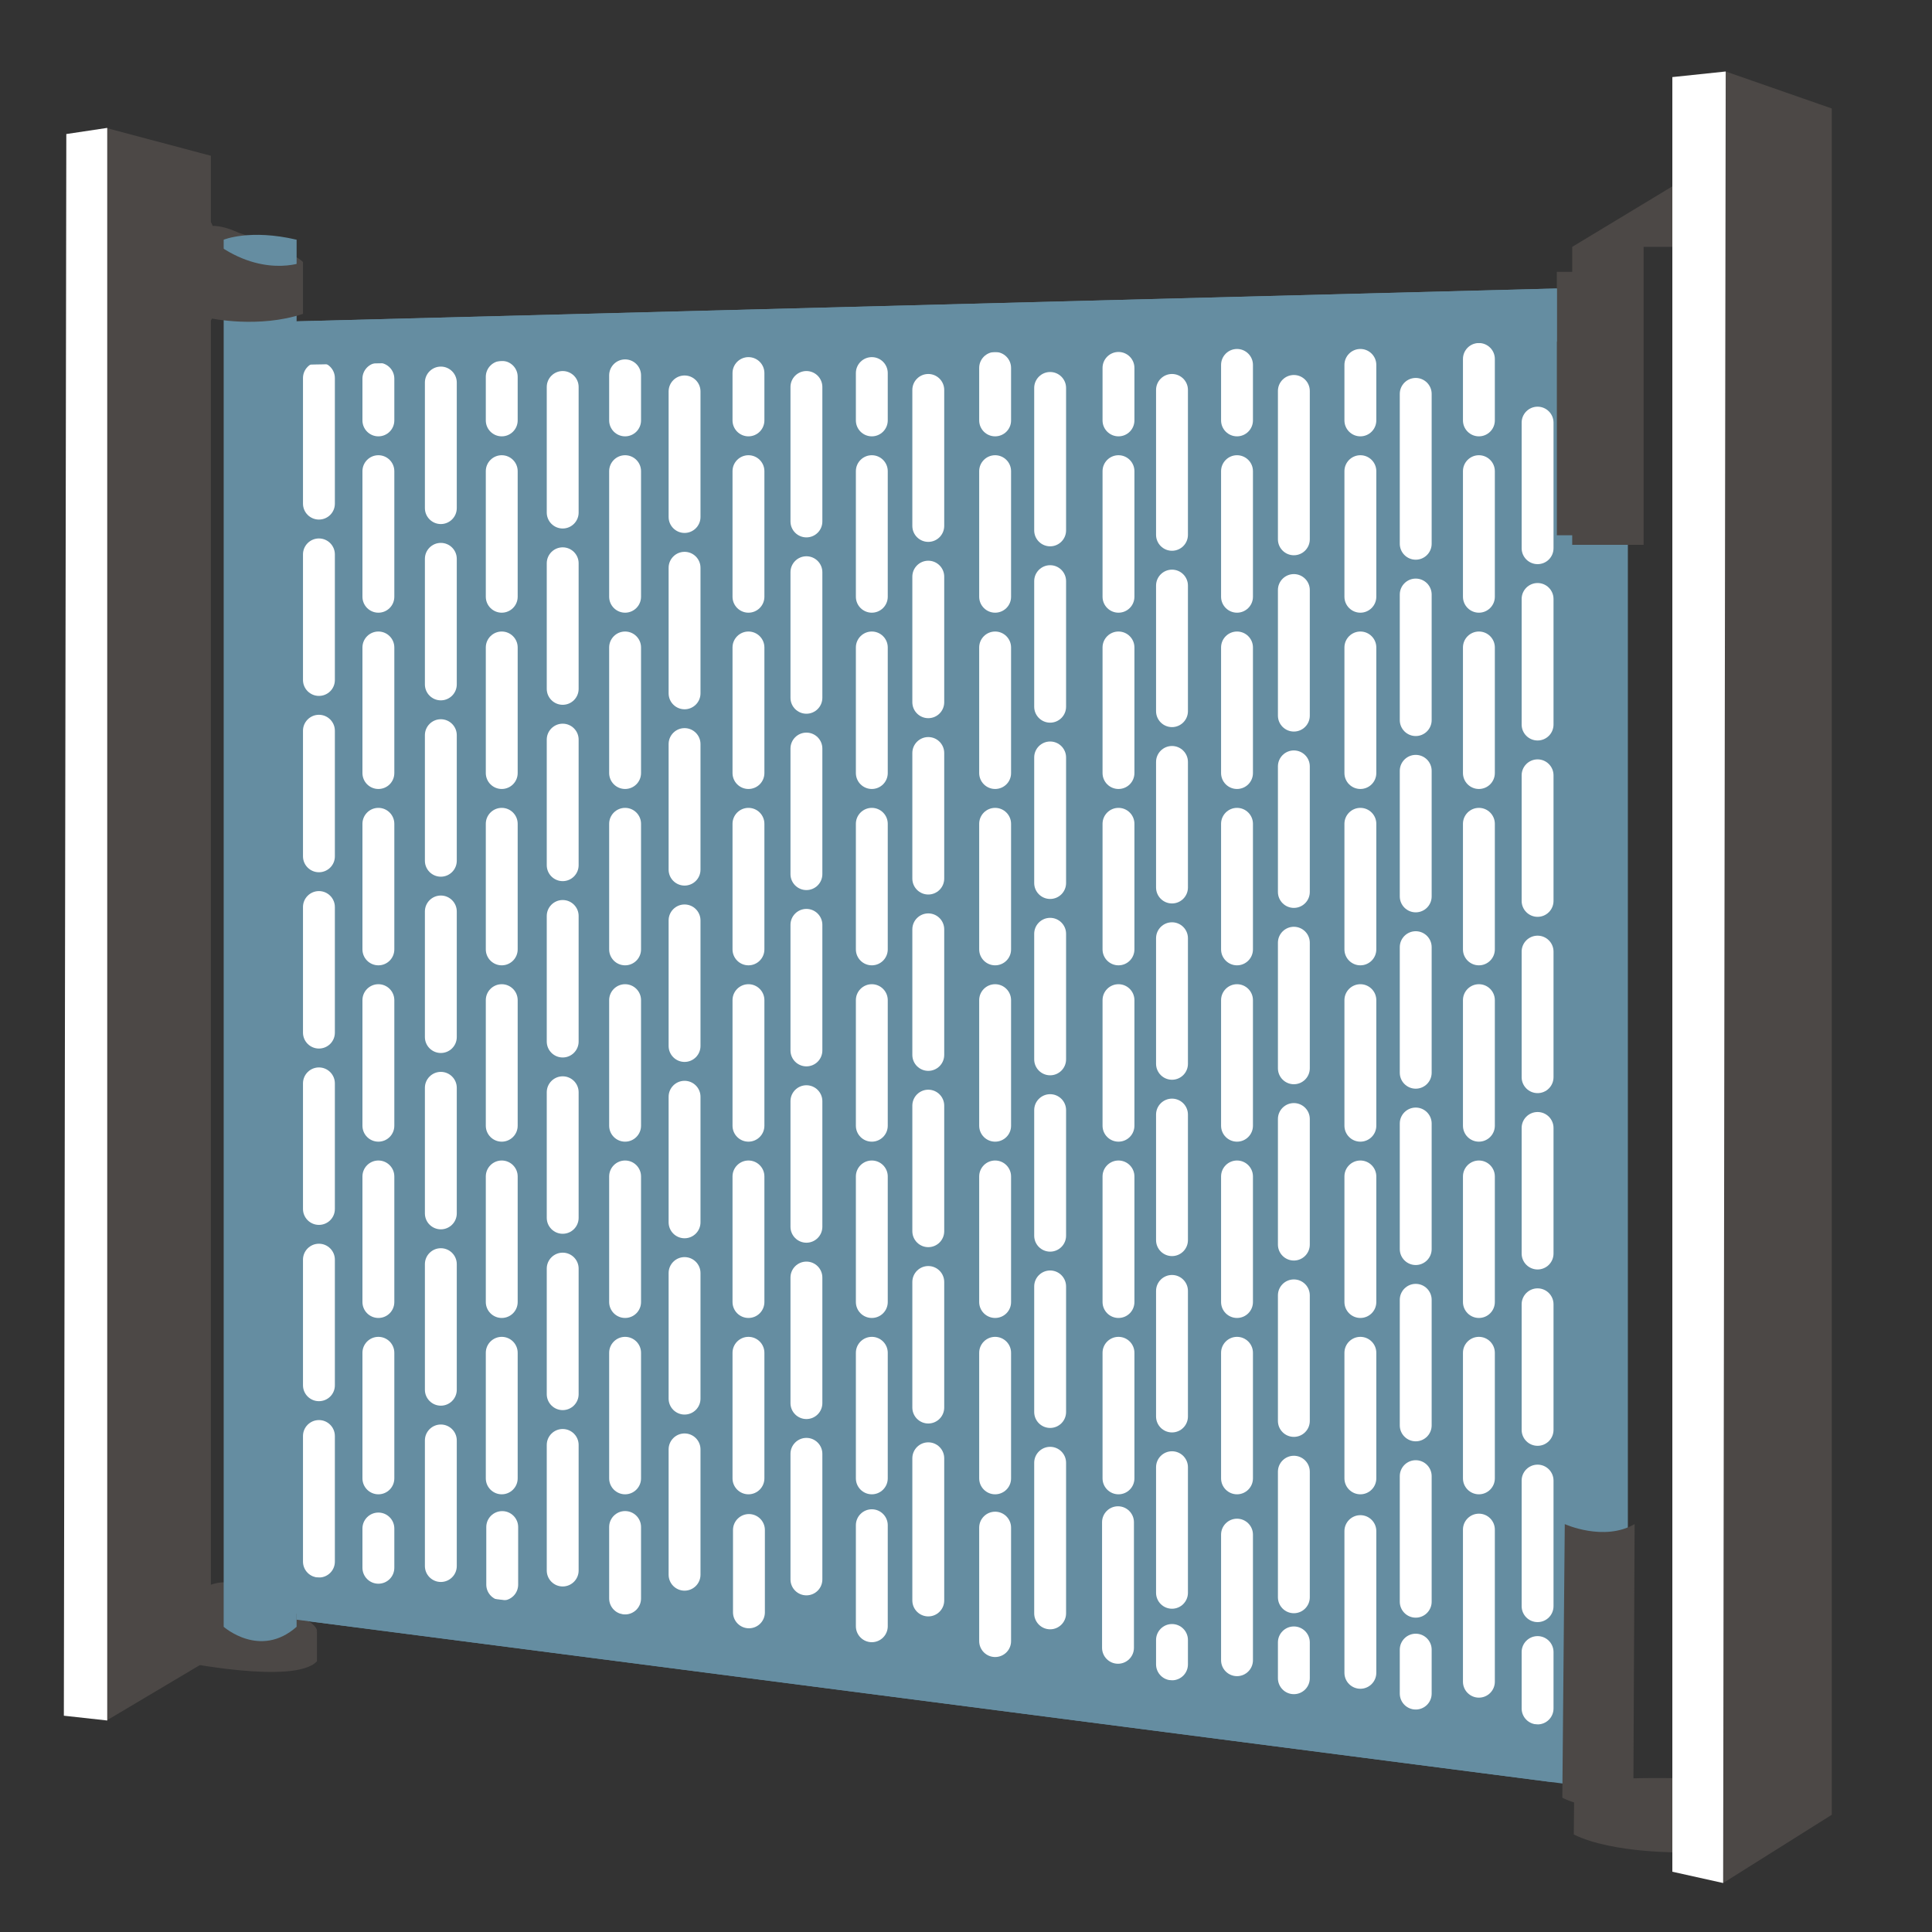 <?xml version="1.0" encoding="utf-8"?>
<!-- Generator: Adobe Illustrator 25.3.1, SVG Export Plug-In . SVG Version: 6.00 Build 0)  -->
<svg version="1.1" xmlns="http://www.w3.org/2000/svg" xmlns:xlink="http://www.w3.org/1999/xlink" x="0px" y="0px"
	 viewBox="0 0 400 400" style="enable-background:new 0 0 400 400;" xml:space="preserve">
<rect x="0" y="0" width="400" height="400" fill="#333333" stroke="none"/>
<style type="text/css">
	.st0{display:none;}
	.st1{display:inline;fill:#F4F4F4;}
	.st2{fill:#444444;}
	.st3{fill:#618B9E;}
	.st4{fill:#FFFFFF;}
	.st5{fill:none;stroke:#444444;stroke-miterlimit:10;}
	.st6{opacity:0.3;fill:#FFFFFF;}
	.st7{fill:none;stroke:#618B9E;stroke-width:2;stroke-linecap:round;stroke-miterlimit:10;}
	.st8{fill:none;stroke:#B0C5CF;stroke-miterlimit:10;}
	.st9{fill:#618B9E;stroke:#FFFFFF;stroke-miterlimit:10;}
	.st10{fill:none;stroke:#618B9E;stroke-linecap:round;stroke-miterlimit:10;}
	.st11{fill:#ACACAC;stroke:#FFFFFF;stroke-width:1.5;stroke-linecap:round;stroke-miterlimit:10;}
	.st12{fill:none;stroke:#FFFFFF;stroke-width:1.5;stroke-linecap:round;stroke-miterlimit:10;}
	.st13{fill:#ACACAC;stroke:#575756;stroke-width:1.5;stroke-miterlimit:10;}
	.st14{fill:#1D1D1B;}
	.st15{fill:none;stroke:#ACACAC;stroke-width:1.5;stroke-miterlimit:10;}
	.st16{fill:none;stroke:#1D1D1B;stroke-width:1.5;stroke-miterlimit:10;}
	.st17{fill:none;stroke:#FFFFFF;stroke-width:1.5;stroke-miterlimit:10;}
	.st18{fill:#575756;stroke:#FFFFFF;stroke-width:1.5;stroke-linecap:round;stroke-miterlimit:10;}
	.st19{fill:none;stroke:#B1C5CF;stroke-miterlimit:10;}
	.st20{fill:none;stroke:#444444;stroke-linecap:round;stroke-miterlimit:10;}
	.st21{fill:none;stroke:#444444;stroke-width:6;stroke-linecap:round;stroke-miterlimit:10;}
	.st22{fill:none;stroke:#444444;stroke-width:3;stroke-linecap:round;stroke-miterlimit:10;}
	.st23{fill:#444444;stroke:#444444;stroke-miterlimit:10;}
	.st24{fill:#4C4846;}
	.st25{fill:#658DA1;}
	.st26{display:inline;fill:#618B9E;stroke:#FFFFFF;stroke-miterlimit:10;}
	.st27{clip-path:url(#SVGID_2_);}
	.st28{fill:none;stroke:#444444;stroke-width:2;stroke-miterlimit:10;}
	.st29{fill:none;stroke:#FFFFFF;stroke-width:3;stroke-miterlimit:10;}
	.st30{fill:none;stroke:#1D1D1B;stroke-miterlimit:10;}
	.st31{opacity:0.7;}
	.st32{fill:#595959;}
	.st33{fill:url(#SVGID_3_);}
	.st34{fill:#3B3B3B;}
	.st35{fill:url(#SVGID_4_);}
	.st36{clip-path:url(#SVGID_6_);fill:#444444;}
	.st37{clip-path:url(#SVGID_6_);fill:#618B9E;}
	.st38{clip-path:url(#SVGID_8_);fill:#444444;}
	.st39{clip-path:url(#SVGID_10_);fill:#FFFFFF;}
	.st40{clip-path:url(#SVGID_12_);fill:#618B9E;}
	.st41{opacity:0.5;clip-path:url(#SVGID_12_);}
	.st42{opacity:0.5;fill:#FFFFFF;}
	.st43{display:inline;fill:#618B9E;}
</style>
<g id="Ebene_13" class="st0">
	<rect x="3.75" class="st1" width="400" height="400"/>
</g>
<g id="REST">
</g>
<g id="Shampoo">
</g>
<g id="Box">
</g>
<g id="decke">
</g>
<g id="TwinTreat">
</g>
<g id="TwinTreat2">
</g>
<g id="Anhänger">
</g>
<g id="PawPLunger">
</g>
<g id="Napf">
</g>
<g id="Viscado">
</g>
<g id="Viscado2">
</g>
<g id="Cascado_Leine">
</g>
<g id="Hundeklappe">
</g>
<g id="Fragen">
</g>
<g id="Über_uns">
</g>
<g id="Versand">
</g>
<g id="Intelli">
</g>
<g id="Seatcover">
</g>
<g id="Gitter_x5F_Löcher">
	<g>
		<g>
			<g>
				<polygon class="st24" points="43.66,343.38 21.94,356.29 21.94,26.48 43.66,32.25 				"/>
				<polygon class="st24" points="379.25,375.73 356.76,389.86 357.29,14.8 379.25,22.46 				"/>
				<polygon class="st25" points="51.31,66.79 331.47,59.49 331.41,370.28 50.42,333.92 				"/>
				<rect x="325.51" y="111.61" class="st25" width="11.52" height="207.81"/>
				<path class="st24" d="M47.45,328.26c0,0,17.93,6.33,18.16,9.3l-0.98,3.81l-16.04,1.94l-6.9-3.28l-1.49-4.42l0.4-2.78l1.34-1.69
					l2.09-1.59L47.45,328.26z"/>
				<path class="st24" d="M42.67,46.91c0,0,2.32-0.79,6.69,1.26c0,0,10.93,3.64,13.38,6.09l-0.93,3.87l-14.64-0.49l-7.02-7.42
					L42.67,46.91z"/>
				<path class="st24" d="M34.1,65.52V47.93c0-0.88,0.47-1.69,1.23-2.13l3.22-1.85c0.82-0.47,1.84-0.43,2.61,0.11l1.86,1.29
					c0.66,0.46,1.06,1.21,1.06,2.02v0.59V65c0,1.26-0.95,2.31-2.2,2.44l-5.08,0.52C35.35,68.1,34.1,66.97,34.1,65.52z"/>
				<path class="st24" d="M44.08,338.14c20.31,4.77,21.54-0.58,21.54-0.58v6.39c-4.57,4.97-28.61,0-28.61,0V332.5
					c6.75-6.56,11.13-4.64,11.13-4.64l2.5,0.5c0,0-6.75-0.5-9.04,4.41C41.59,332.77,41.02,337.43,44.08,338.14z"/>
				<path class="st25" d="M61.41,336.81c-7.55,6.68-15.1,0-15.1,0V49.63c0,0,5.46-2.27,15.1,0V336.81z"/>
				<path class="st24" d="M43.66,65.91c0,0,9.93,2.12,19.07-0.93V54.26c0,0-8.74,3.58-19.07-4.64V65.91z"/>
				<polygon class="st24" points="325.51,51.11 325.51,112.8 340.29,112.8 340.29,51.11 350.26,51.11 351.08,35.66 				"/>
				<rect x="322.33" y="56.28" class="st24" width="4.07" height="54.54"/>
				<path class="st24" d="M338.17,371.21c-6.37,5.5-14.71,0.99-14.71,0.99l0.51-56.65c0,0,8.1,3.68,14.46,0L338.17,371.21z"/>
				<path class="st24" d="M325.84,379.81l0.07-7.88c0,0,5.17-2.91,7.68-3.44c2.52-0.53,14.83-0.33,14.83-0.33l0.53,15.36
					C348.95,383.52,333.99,383.85,325.84,379.81z"/>
				<polygon class="st4" points="22.2,356.21 13.22,355.22 13.73,27.75 22.2,26.48 				"/>
				<polygon class="st4" points="356.76,389.86 346.24,387.52 346.24,15.96 357.29,14.8 				"/>
			</g>
		</g>
		<path class="st4" d="M66.03,326.61L66.03,326.61c-1.82,0-3.3-1.48-3.3-3.3v-26c0-1.82,1.48-3.3,3.3-3.3h0c1.82,0,3.3,1.48,3.3,3.3
			v26C69.34,325.13,67.86,326.61,66.03,326.61z"/>
		<path class="st4" d="M66.03,290.1L66.03,290.1c-1.82,0-3.3-1.48-3.3-3.3v-26c0-1.82,1.48-3.3,3.3-3.3h0c1.82,0,3.3,1.48,3.3,3.3
			v26C69.34,288.63,67.86,290.1,66.03,290.1z"/>
		<path class="st4" d="M66.03,253.6L66.03,253.6c-1.82,0-3.3-1.48-3.3-3.3v-26c0-1.82,1.48-3.3,3.3-3.3h0c1.82,0,3.3,1.48,3.3,3.3
			v26C69.34,252.12,67.86,253.6,66.03,253.6z"/>
		<path class="st4" d="M66.03,217.09L66.03,217.09c-1.82,0-3.3-1.48-3.3-3.3v-26c0-1.82,1.48-3.3,3.3-3.3h0c1.82,0,3.3,1.48,3.3,3.3
			v26C69.34,215.61,67.86,217.09,66.03,217.09z"/>
		<path class="st4" d="M66.03,180.59L66.03,180.59c-1.82,0-3.3-1.48-3.3-3.3v-26c0-1.82,1.48-3.3,3.3-3.3h0c1.82,0,3.3,1.48,3.3,3.3
			v26C69.34,179.11,67.86,180.59,66.03,180.59z"/>
		<path class="st4" d="M66.03,144.08L66.03,144.08c-1.82,0-3.3-1.48-3.3-3.3v-26c0-1.82,1.48-3.3,3.3-3.3h0c1.82,0,3.3,1.48,3.3,3.3
			v26C69.34,142.6,67.86,144.08,66.03,144.08z"/>
		<path class="st4" d="M66.03,107.57L66.03,107.57c-1.82,0-3.3-1.48-3.3-3.3v-26c0-1.82,1.48-3.3,3.3-3.3h0c1.82,0,3.3,1.48,3.3,3.3
			v26C69.34,106.09,67.86,107.57,66.03,107.57z"/>
		<path class="st4" d="M91.27,327.53L91.27,327.53c-1.82,0-3.3-1.48-3.3-3.3v-26c0-1.82,1.48-3.3,3.3-3.3h0c1.82,0,3.3,1.48,3.3,3.3
			v26C94.57,326.06,93.09,327.53,91.27,327.53z"/>
		<path class="st4" d="M91.27,291.03L91.27,291.03c-1.82,0-3.3-1.48-3.3-3.3v-26c0-1.82,1.48-3.3,3.3-3.3h0c1.82,0,3.3,1.48,3.3,3.3
			v26C94.57,289.55,93.09,291.03,91.27,291.03z"/>
		<path class="st4" d="M91.27,254.52L91.27,254.52c-1.82,0-3.3-1.48-3.3-3.3v-26c0-1.82,1.48-3.3,3.3-3.3h0c1.82,0,3.3,1.48,3.3,3.3
			v26C94.57,253.04,93.09,254.52,91.27,254.52z"/>
		<path class="st4" d="M91.27,218.01L91.27,218.01c-1.82,0-3.3-1.48-3.3-3.3v-26c0-1.82,1.48-3.3,3.3-3.3h0c1.82,0,3.3,1.48,3.3,3.3
			v26C94.57,216.54,93.09,218.01,91.27,218.01z"/>
		<path class="st4" d="M91.27,181.51L91.27,181.51c-1.82,0-3.3-1.48-3.3-3.3v-26c0-1.82,1.48-3.3,3.3-3.3h0c1.82,0,3.3,1.48,3.3,3.3
			v26C94.57,180.03,93.09,181.51,91.27,181.51z"/>
		<path class="st4" d="M91.27,145L91.27,145c-1.82,0-3.3-1.48-3.3-3.3v-26c0-1.82,1.48-3.3,3.3-3.3h0c1.82,0,3.3,1.48,3.3,3.3v26
			C94.57,143.52,93.09,145,91.27,145z"/>
		<path class="st4" d="M91.27,108.5L91.27,108.5c-1.82,0-3.3-1.48-3.3-3.3v-26c0-1.82,1.48-3.3,3.3-3.3h0c1.82,0,3.3,1.48,3.3,3.3
			v26C94.57,107.02,93.09,108.5,91.27,108.5z"/>
		<path class="st4" d="M116.5,328.46L116.5,328.46c-1.82,0-3.3-1.48-3.3-3.3v-26c0-1.82,1.48-3.3,3.3-3.3h0c1.82,0,3.3,1.48,3.3,3.3
			v26C119.8,326.98,118.32,328.46,116.5,328.46z"/>
		<path class="st4" d="M116.5,291.95L116.5,291.95c-1.82,0-3.3-1.48-3.3-3.3v-26c0-1.82,1.48-3.3,3.3-3.3h0c1.82,0,3.3,1.48,3.3,3.3
			v26C119.8,290.47,118.32,291.95,116.5,291.95z"/>
		<path class="st4" d="M116.5,255.44L116.5,255.44c-1.82,0-3.3-1.48-3.3-3.3v-26c0-1.82,1.48-3.3,3.3-3.3h0c1.82,0,3.3,1.48,3.3,3.3
			v26C119.8,253.97,118.32,255.44,116.5,255.44z"/>
		<path class="st4" d="M116.5,218.94L116.5,218.94c-1.82,0-3.3-1.48-3.3-3.3v-26c0-1.82,1.48-3.3,3.3-3.3h0c1.82,0,3.3,1.48,3.3,3.3
			v26C119.8,217.46,118.32,218.94,116.5,218.94z"/>
		<path class="st4" d="M116.5,182.43L116.5,182.43c-1.82,0-3.3-1.48-3.3-3.3v-26c0-1.82,1.48-3.3,3.3-3.3h0c1.82,0,3.3,1.48,3.3,3.3
			v26C119.8,180.95,118.32,182.43,116.5,182.43z"/>
		<path class="st4" d="M116.5,145.92L116.5,145.92c-1.82,0-3.3-1.48-3.3-3.3v-26c0-1.82,1.48-3.3,3.3-3.3h0c1.82,0,3.3,1.48,3.3,3.3
			v26C119.8,144.45,118.32,145.92,116.5,145.92z"/>
		<path class="st4" d="M116.5,109.42L116.5,109.42c-1.82,0-3.3-1.48-3.3-3.3v-26c0-1.82,1.48-3.3,3.3-3.3h0c1.82,0,3.3,1.48,3.3,3.3
			v26C119.8,107.94,118.32,109.42,116.5,109.42z"/>
		<path class="st4" d="M141.73,329.33L141.73,329.33c-1.82,0-3.3-1.48-3.3-3.3v-25.95c0-1.82,1.48-3.3,3.3-3.3h0
			c1.82,0,3.3,1.48,3.3,3.3v25.95C145.03,327.85,143.55,329.33,141.73,329.33z"/>
		<path class="st4" d="M141.73,292.87L141.73,292.87c-1.82,0-3.3-1.48-3.3-3.3v-26c0-1.82,1.48-3.3,3.3-3.3l0,0
			c1.82,0,3.3,1.48,3.3,3.3v26C145.03,291.4,143.55,292.87,141.73,292.87z"/>
		<path class="st4" d="M141.73,256.37L141.73,256.37c-1.82,0-3.3-1.48-3.3-3.3v-26c0-1.82,1.48-3.3,3.3-3.3l0,0
			c1.82,0,3.3,1.48,3.3,3.3v26C145.03,254.89,143.55,256.37,141.73,256.37z"/>
		<path class="st4" d="M141.73,219.86L141.73,219.86c-1.82,0-3.3-1.48-3.3-3.3v-26c0-1.82,1.48-3.3,3.3-3.3l0,0
			c1.82,0,3.3,1.48,3.3,3.3v26C145.03,218.38,143.55,219.86,141.73,219.86z"/>
		<path class="st4" d="M141.73,183.35L141.73,183.35c-1.82,0-3.3-1.48-3.3-3.3v-26c0-1.82,1.48-3.3,3.3-3.3l0,0
			c1.82,0,3.3,1.48,3.3,3.3v26C145.03,181.88,143.55,183.35,141.73,183.35z"/>
		<path class="st4" d="M141.73,146.85L141.73,146.85c-1.82,0-3.3-1.48-3.3-3.3v-26c0-1.82,1.48-3.3,3.3-3.3l0,0
			c1.82,0,3.3,1.48,3.3,3.3v26C145.03,145.37,143.55,146.85,141.73,146.85z"/>
		<path class="st4" d="M141.73,110.34L141.73,110.34c-1.82,0-3.3-1.48-3.3-3.3v-26c0-1.82,1.48-3.3,3.3-3.3l0,0
			c1.82,0,3.3,1.48,3.3,3.3v26C145.03,108.86,143.55,110.34,141.73,110.34z"/>
		<path class="st4" d="M166.96,330.3L166.96,330.3c-1.82,0-3.3-1.48-3.3-3.3v-26c0-1.82,1.48-3.3,3.3-3.3l0,0
			c1.82,0,3.3,1.48,3.3,3.3v26C170.26,328.83,168.78,330.3,166.96,330.3z"/>
		<path class="st4" d="M166.96,293.8L166.96,293.8c-1.82,0-3.3-1.48-3.3-3.3v-26c0-1.82,1.48-3.3,3.3-3.3l0,0
			c1.82,0,3.3,1.48,3.3,3.3v26C170.26,292.32,168.78,293.8,166.96,293.8z"/>
		<path class="st4" d="M166.96,257.29L166.96,257.29c-1.82,0-3.3-1.48-3.3-3.3v-26c0-1.82,1.48-3.3,3.3-3.3l0,0
			c1.82,0,3.3,1.48,3.3,3.3v26C170.26,255.81,168.78,257.29,166.96,257.29z"/>
		<path class="st4" d="M166.96,220.78L166.96,220.78c-1.82,0-3.3-1.48-3.3-3.3v-26c0-1.82,1.48-3.3,3.3-3.3l0,0
			c1.82,0,3.3,1.48,3.3,3.3v26C170.26,219.31,168.78,220.78,166.96,220.78z"/>
		<path class="st4" d="M166.96,184.28L166.96,184.28c-1.82,0-3.3-1.48-3.3-3.3v-26c0-1.82,1.48-3.3,3.3-3.3l0,0
			c1.82,0,3.3,1.48,3.3,3.3v26C170.26,182.8,168.78,184.28,166.96,184.28z"/>
		<path class="st4" d="M166.96,147.77L166.96,147.77c-1.82,0-3.3-1.48-3.3-3.3v-26c0-1.82,1.48-3.3,3.3-3.3l0,0
			c1.82,0,3.3,1.48,3.3,3.3v26C170.26,146.29,168.78,147.77,166.96,147.77z"/>
		<path class="st4" d="M166.96,111.26L166.96,111.26c-1.82,0-3.3-1.48-3.3-3.3V80.12c0-1.82,1.48-3.3,3.3-3.3l0,0
			c1.82,0,3.3,1.48,3.3,3.3v27.85C170.26,109.79,168.78,111.26,166.96,111.26z"/>
		<path class="st4" d="M192.19,334.66L192.19,334.66c-1.82,0-3.3-1.48-3.3-3.3v-29.44c0-1.82,1.48-3.3,3.3-3.3h0
			c1.82,0,3.3,1.48,3.3,3.3v29.44C195.49,333.18,194.01,334.66,192.19,334.66z"/>
		<path class="st4" d="M192.19,294.72L192.19,294.72c-1.82,0-3.3-1.48-3.3-3.3v-26c0-1.82,1.48-3.3,3.3-3.3h0
			c1.82,0,3.3,1.48,3.3,3.3v26C195.49,293.24,194.01,294.72,192.19,294.72z"/>
		<path class="st4" d="M192.19,258.21L192.19,258.21c-1.82,0-3.3-1.48-3.3-3.3v-26c0-1.82,1.48-3.3,3.3-3.3h0
			c1.82,0,3.3,1.48,3.3,3.3v26C195.49,256.74,194.01,258.21,192.19,258.21z"/>
		<path class="st4" d="M192.19,221.71L192.19,221.71c-1.82,0-3.3-1.48-3.3-3.3v-26c0-1.82,1.48-3.3,3.3-3.3h0
			c1.82,0,3.3,1.48,3.3,3.3v26C195.49,220.23,194.01,221.71,192.19,221.71z"/>
		<path class="st4" d="M192.19,185.2L192.19,185.2c-1.82,0-3.3-1.48-3.3-3.3v-26c0-1.82,1.48-3.3,3.3-3.3h0c1.82,0,3.3,1.48,3.3,3.3
			v26C195.49,183.72,194.01,185.2,192.19,185.2z"/>
		<path class="st4" d="M192.19,148.69L192.19,148.69c-1.82,0-3.3-1.48-3.3-3.3v-26c0-1.82,1.48-3.3,3.3-3.3h0
			c1.82,0,3.3,1.48,3.3,3.3v26C195.49,147.22,194.01,148.69,192.19,148.69z"/>
		<path class="st4" d="M192.19,112.19L192.19,112.19c-1.82,0-3.3-1.48-3.3-3.3V80.73c0-1.82,1.48-3.3,3.3-3.3l0,0
			c1.82,0,3.3,1.48,3.3,3.3v28.15C195.49,110.71,194.01,112.19,192.19,112.19z"/>
		<path class="st4" d="M217.42,337.33L217.42,337.33c-1.82,0-3.3-1.48-3.3-3.3v-31.18c0-1.82,1.48-3.3,3.3-3.3l0,0
			c1.82,0,3.3,1.48,3.3,3.3v31.18C220.72,335.85,219.24,337.33,217.42,337.33z"/>
		<path class="st4" d="M217.42,295.64L217.42,295.64c-1.82,0-3.3-1.48-3.3-3.3v-26c0-1.82,1.48-3.3,3.3-3.3l0,0
			c1.82,0,3.3,1.48,3.3,3.3v26C220.72,294.17,219.24,295.64,217.42,295.64z"/>
		<path class="st4" d="M217.42,259.14L217.42,259.14c-1.82,0-3.3-1.48-3.3-3.3v-26c0-1.82,1.48-3.3,3.3-3.3l0,0
			c1.82,0,3.3,1.48,3.3,3.3v26C220.72,257.66,219.24,259.14,217.42,259.14z"/>
		<path class="st4" d="M217.42,222.63L217.42,222.63c-1.82,0-3.3-1.48-3.3-3.3v-26c0-1.82,1.48-3.3,3.3-3.3l0,0
			c1.82,0,3.3,1.48,3.3,3.3v26C220.72,221.15,219.24,222.63,217.42,222.63z"/>
		<path class="st4" d="M217.42,186.12L217.42,186.12c-1.82,0-3.3-1.48-3.3-3.3v-26c0-1.82,1.48-3.3,3.3-3.3l0,0
			c1.82,0,3.3,1.48,3.3,3.3v26C220.72,184.65,219.24,186.12,217.42,186.12z"/>
		<path class="st4" d="M217.42,149.62L217.42,149.62c-1.82,0-3.3-1.48-3.3-3.3v-26c0-1.82,1.48-3.3,3.3-3.3l0,0
			c1.82,0,3.3,1.48,3.3,3.3v26C220.72,148.14,219.24,149.62,217.42,149.62z"/>
		<path class="st4" d="M217.42,113.11L217.42,113.11c-1.82,0-3.3-1.48-3.3-3.3V80.32c0-1.82,1.48-3.3,3.3-3.3l0,0
			c1.82,0,3.3,1.48,3.3,3.3v29.49C220.72,111.63,219.24,113.11,217.42,113.11z"/>
		<path class="st4" d="M242.65,333.07L242.65,333.07c-1.82,0-3.3-1.48-3.3-3.3v-26c0-1.82,1.48-3.3,3.3-3.3l0,0
			c1.82,0,3.3,1.48,3.3,3.3v26C245.95,331.59,244.47,333.07,242.65,333.07z"/>
		<path class="st4" d="M242.65,296.57L242.65,296.57c-1.82,0-3.3-1.48-3.3-3.3v-26c0-1.82,1.48-3.3,3.3-3.3l0,0
			c1.82,0,3.3,1.48,3.3,3.3v26C245.95,295.09,244.47,296.57,242.65,296.57z"/>
		<path class="st4" d="M242.65,260.06L242.65,260.06c-1.82,0-3.3-1.48-3.3-3.3v-26c0-1.82,1.48-3.3,3.3-3.3l0,0
			c1.82,0,3.3,1.48,3.3,3.3v26C245.95,258.58,244.47,260.06,242.65,260.06z"/>
		<path class="st4" d="M242.65,223.55L242.65,223.55c-1.82,0-3.3-1.48-3.3-3.3v-26c0-1.82,1.48-3.3,3.3-3.3l0,0
			c1.82,0,3.3,1.48,3.3,3.3v26C245.95,222.08,244.47,223.55,242.65,223.55z"/>
		<path class="st4" d="M242.65,187.05L242.65,187.05c-1.82,0-3.3-1.48-3.3-3.3v-26c0-1.82,1.48-3.3,3.3-3.3l0,0
			c1.82,0,3.3,1.48,3.3,3.3v26C245.95,185.57,244.47,187.05,242.65,187.05z"/>
		<path class="st4" d="M242.65,150.54L242.65,150.54c-1.82,0-3.3-1.48-3.3-3.3v-26c0-1.82,1.48-3.3,3.3-3.3l0,0
			c1.82,0,3.3,1.48,3.3,3.3v26C245.95,149.06,244.47,150.54,242.65,150.54z"/>
		<path class="st4" d="M242.65,114.03L242.65,114.03c-1.82,0-3.3-1.48-3.3-3.3v-30c0-1.82,1.48-3.3,3.3-3.3l0,0
			c1.82,0,3.3,1.48,3.3,3.3v30C245.95,112.56,244.47,114.03,242.65,114.03z"/>
		<path class="st4" d="M267.88,334L267.88,334c-1.82,0-3.3-1.48-3.3-3.3v-26c0-1.82,1.48-3.3,3.3-3.3l0,0c1.82,0,3.3,1.48,3.3,3.3
			v26C271.18,332.52,269.7,334,267.88,334z"/>
		<path class="st4" d="M267.88,297.49L267.88,297.49c-1.82,0-3.3-1.48-3.3-3.3v-26c0-1.82,1.48-3.3,3.3-3.3l0,0
			c1.82,0,3.3,1.48,3.3,3.3v26C271.18,296.01,269.7,297.49,267.88,297.49z"/>
		<path class="st4" d="M267.88,260.98L267.88,260.98c-1.82,0-3.3-1.48-3.3-3.3v-26c0-1.82,1.48-3.3,3.3-3.3l0,0
			c1.82,0,3.3,1.48,3.3,3.3v26C271.18,259.5,269.7,260.98,267.88,260.98z"/>
		<path class="st4" d="M267.88,224.48L267.88,224.48c-1.82,0-3.3-1.48-3.3-3.3v-26c0-1.82,1.48-3.3,3.3-3.3l0,0
			c1.82,0,3.3,1.48,3.3,3.3v26C271.18,223,269.7,224.48,267.88,224.48z"/>
		<path class="st4" d="M267.88,187.97L267.88,187.97c-1.82,0-3.3-1.48-3.3-3.3v-26c0-1.82,1.48-3.3,3.3-3.3l0,0
			c1.82,0,3.3,1.48,3.3,3.3v26C271.18,186.49,269.7,187.97,267.88,187.97z"/>
		<path class="st4" d="M267.88,151.46L267.88,151.46c-1.82,0-3.3-1.48-3.3-3.3v-26c0-1.82,1.48-3.3,3.3-3.3l0,0
			c1.82,0,3.3,1.48,3.3,3.3v26C271.18,149.99,269.7,151.46,267.88,151.46z"/>
		<path class="st4" d="M267.88,114.96L267.88,114.96c-1.82,0-3.3-1.48-3.3-3.3V80.94c0-1.82,1.48-3.3,3.3-3.3l0,0
			c1.82,0,3.3,1.48,3.3,3.3v30.72C271.18,113.48,269.7,114.96,267.88,114.96z"/>
		<path class="st4" d="M293.11,334.92L293.11,334.92c-1.82,0-3.3-1.48-3.3-3.3v-26c0-1.82,1.48-3.3,3.3-3.3l0,0
			c1.82,0,3.3,1.48,3.3,3.3v26C296.41,333.44,294.93,334.92,293.11,334.92z"/>
		<path class="st4" d="M293.11,298.41L293.11,298.41c-1.82,0-3.3-1.48-3.3-3.3v-26c0-1.82,1.48-3.3,3.3-3.3l0,0
			c1.82,0,3.3,1.48,3.3,3.3v26C296.41,296.93,294.93,298.41,293.11,298.41z"/>
		<path class="st4" d="M293.11,261.91L293.11,261.91c-1.82,0-3.3-1.48-3.3-3.3v-26c0-1.82,1.48-3.3,3.3-3.3l0,0
			c1.82,0,3.3,1.48,3.3,3.3v26C296.41,260.43,294.93,261.91,293.11,261.91z"/>
		<path class="st4" d="M293.11,225.4L293.11,225.4c-1.82,0-3.3-1.48-3.3-3.3v-26c0-1.82,1.48-3.3,3.3-3.3l0,0
			c1.82,0,3.3,1.48,3.3,3.3v26C296.41,223.92,294.93,225.4,293.11,225.4z"/>
		<path class="st4" d="M293.11,188.89L293.11,188.89c-1.82,0-3.3-1.48-3.3-3.3v-26c0-1.82,1.48-3.3,3.3-3.3l0,0
			c1.82,0,3.3,1.48,3.3,3.3v26C296.41,187.42,294.93,188.89,293.11,188.89z"/>
		<path class="st4" d="M293.11,152.39L293.11,152.39c-1.82,0-3.3-1.48-3.3-3.3v-26c0-1.82,1.48-3.3,3.3-3.3l0,0
			c1.82,0,3.3,1.48,3.3,3.3v26C296.41,150.91,294.93,152.39,293.11,152.39z"/>
		<path class="st4" d="M293.11,115.88L293.11,115.88c-1.82,0-3.3-1.48-3.3-3.3V81.55c0-1.82,1.48-3.3,3.3-3.3l0,0
			c1.82,0,3.3,1.48,3.3,3.3v31.03C296.41,114.4,294.93,115.88,293.11,115.88z"/>
		<path class="st4" d="M318.34,335.84L318.34,335.84c-1.82,0-3.3-1.48-3.3-3.3v-26c0-1.82,1.48-3.3,3.3-3.3l0,0
			c1.82,0,3.3,1.48,3.3,3.3v26C321.64,334.36,320.17,335.84,318.34,335.84z"/>
		<path class="st4" d="M242.65,347.89L242.65,347.89c-1.82,0-3.3-1.48-3.3-3.3v-5.05c0-1.82,1.48-3.3,3.3-3.3l0,0
			c1.82,0,3.3,1.48,3.3,3.3v5.05C245.95,346.42,244.47,347.89,242.65,347.89z"/>
		<path class="st4" d="M267.88,350.76L267.88,350.76c-1.82,0-3.3-1.48-3.3-3.3v-7.42c0-1.82,1.48-3.3,3.3-3.3l0,0
			c1.82,0,3.3,1.48,3.3,3.3v7.42C271.18,349.29,269.7,350.76,267.88,350.76z"/>
		<path class="st4" d="M293.11,353.94L293.11,353.94c-1.82,0-3.3-1.48-3.3-3.3v-9.1c0-1.82,1.48-3.3,3.3-3.3l0,0
			c1.82,0,3.3,1.48,3.3,3.3v9.1C296.41,352.47,294.93,353.94,293.11,353.94z"/>
		<path class="st4" d="M318.34,357.02L318.34,357.02c-1.82,0-3.3-1.48-3.3-3.3v-11.68c0-1.82,1.48-3.3,3.3-3.3l0,0
			c1.82,0,3.3,1.48,3.3,3.3v11.68C321.64,355.54,320.17,357.02,318.34,357.02z"/>
		<path class="st4" d="M318.34,299.34L318.34,299.34c-1.82,0-3.3-1.48-3.3-3.3v-26c0-1.82,1.48-3.3,3.3-3.3l0,0
			c1.82,0,3.3,1.48,3.3,3.3v26C321.64,297.86,320.17,299.34,318.34,299.34z"/>
		<path class="st4" d="M318.34,262.83L318.34,262.83c-1.82,0-3.3-1.48-3.3-3.3v-26c0-1.82,1.48-3.3,3.3-3.3l0,0
			c1.82,0,3.3,1.48,3.3,3.3v26C321.64,261.35,320.17,262.83,318.34,262.83z"/>
		<path class="st4" d="M318.34,226.32L318.34,226.32c-1.82,0-3.3-1.48-3.3-3.3v-26c0-1.82,1.48-3.3,3.3-3.3l0,0
			c1.82,0,3.3,1.48,3.3,3.3v26C321.64,224.84,320.17,226.32,318.34,226.32z"/>
		<path class="st4" d="M318.34,189.82L318.34,189.82c-1.82,0-3.3-1.48-3.3-3.3v-26c0-1.82,1.48-3.3,3.3-3.3l0,0
			c1.82,0,3.3,1.48,3.3,3.3v26C321.64,188.34,320.17,189.82,318.34,189.82z"/>
		<path class="st4" d="M318.34,153.31L318.34,153.31c-1.82,0-3.3-1.48-3.3-3.3v-26c0-1.82,1.48-3.3,3.3-3.3l0,0
			c1.82,0,3.3,1.48,3.3,3.3v26C321.64,151.83,320.17,153.31,318.34,153.31z"/>
		<path class="st4" d="M318.34,116.8L318.34,116.8c-1.82,0-3.3-1.48-3.3-3.3v-26c0-1.82,1.48-3.3,3.3-3.3l0,0
			c1.82,0,3.3,1.48,3.3,3.3v26C321.64,115.33,320.17,116.8,318.34,116.8z"/>
		<path class="st4" d="M78.34,309.38L78.34,309.38c-1.82,0-3.3-1.48-3.3-3.3v-26c0-1.82,1.48-3.3,3.3-3.3h0c1.82,0,3.3,1.48,3.3,3.3
			v26C81.64,307.9,80.17,309.38,78.34,309.38z"/>
		<path class="st4" d="M78.34,272.87L78.34,272.87c-1.82,0-3.3-1.48-3.3-3.3v-26c0-1.82,1.48-3.3,3.3-3.3h0c1.82,0,3.3,1.48,3.3,3.3
			v26C81.64,271.4,80.17,272.87,78.34,272.87z"/>
		<path class="st4" d="M78.34,236.37L78.34,236.37c-1.82,0-3.3-1.48-3.3-3.3v-26c0-1.82,1.48-3.3,3.3-3.3h0c1.82,0,3.3,1.48,3.3,3.3
			v26C81.64,234.89,80.17,236.37,78.34,236.37z"/>
		<path class="st4" d="M78.34,199.86L78.34,199.86c-1.82,0-3.3-1.48-3.3-3.3v-26c0-1.82,1.48-3.3,3.3-3.3h0c1.82,0,3.3,1.48,3.3,3.3
			v26C81.64,198.38,80.17,199.86,78.34,199.86z"/>
		<path class="st4" d="M78.34,163.35L78.34,163.35c-1.82,0-3.3-1.48-3.3-3.3v-26c0-1.82,1.48-3.3,3.3-3.3h0c1.82,0,3.3,1.48,3.3,3.3
			v26C81.64,161.88,80.17,163.35,78.34,163.35z"/>
		<path class="st4" d="M78.34,126.85L78.34,126.85c-1.82,0-3.3-1.48-3.3-3.3v-26c0-1.82,1.48-3.3,3.3-3.3h0c1.82,0,3.3,1.48,3.3,3.3
			v26C81.64,125.37,80.17,126.85,78.34,126.85z"/>
		<path class="st4" d="M78.34,90.34L78.34,90.34c-1.82,0-3.3-1.48-3.3-3.3V78.4c0-1.82,1.48-3.3,3.3-3.3h0c1.82,0,3.3,1.48,3.3,3.3
			v8.64C81.64,88.86,80.17,90.34,78.34,90.34z"/>
		<path class="st4" d="M103.88,309.38L103.88,309.38c-1.82,0-3.3-1.48-3.3-3.3v-26c0-1.82,1.48-3.3,3.3-3.3l0,0
			c1.82,0,3.3,1.48,3.3,3.3v26C107.18,307.9,105.7,309.38,103.88,309.38z"/>
		<path class="st4" d="M103.88,272.87L103.88,272.87c-1.82,0-3.3-1.48-3.3-3.3v-26c0-1.82,1.48-3.3,3.3-3.3l0,0
			c1.82,0,3.3,1.48,3.3,3.3v26C107.18,271.4,105.7,272.87,103.88,272.87z"/>
		<path class="st4" d="M103.88,236.37L103.88,236.37c-1.82,0-3.3-1.48-3.3-3.3v-26c0-1.82,1.48-3.3,3.3-3.3l0,0
			c1.82,0,3.3,1.48,3.3,3.3v26C107.18,234.89,105.7,236.37,103.88,236.37z"/>
		<path class="st4" d="M103.88,199.86L103.88,199.86c-1.82,0-3.3-1.48-3.3-3.3v-26c0-1.82,1.48-3.3,3.3-3.3l0,0
			c1.82,0,3.3,1.48,3.3,3.3v26C107.18,198.38,105.7,199.86,103.88,199.86z"/>
		<path class="st4" d="M103.88,163.35L103.88,163.35c-1.82,0-3.3-1.48-3.3-3.3v-26c0-1.82,1.48-3.3,3.3-3.3l0,0
			c1.82,0,3.3,1.48,3.3,3.3v26C107.18,161.88,105.7,163.35,103.88,163.35z"/>
		<path class="st4" d="M103.88,126.85L103.88,126.85c-1.82,0-3.3-1.48-3.3-3.3v-26c0-1.82,1.48-3.3,3.3-3.3l0,0
			c1.82,0,3.3,1.48,3.3,3.3v26C107.18,125.37,105.7,126.85,103.88,126.85z"/>
		<path class="st4" d="M103.88,90.34L103.88,90.34c-1.82,0-3.3-1.48-3.3-3.3v-9.03c0-1.82,1.48-3.3,3.3-3.3l0,0
			c1.82,0,3.3,1.48,3.3,3.3v9.03C107.18,88.86,105.7,90.34,103.88,90.34z"/>
		<path class="st4" d="M129.42,309.38L129.42,309.38c-1.82,0-3.3-1.48-3.3-3.3v-26c0-1.82,1.48-3.3,3.3-3.3l0,0
			c1.82,0,3.3,1.48,3.3,3.3v26C132.72,307.9,131.24,309.38,129.42,309.38z"/>
		<path class="st4" d="M129.42,272.87L129.42,272.87c-1.82,0-3.3-1.48-3.3-3.3v-26c0-1.82,1.48-3.3,3.3-3.3l0,0
			c1.82,0,3.3,1.48,3.3,3.3v26C132.72,271.4,131.24,272.87,129.42,272.87z"/>
		<path class="st4" d="M129.42,236.37L129.42,236.37c-1.82,0-3.3-1.48-3.3-3.3v-26c0-1.82,1.48-3.3,3.3-3.3l0,0
			c1.82,0,3.3,1.48,3.3,3.3v26C132.72,234.89,131.24,236.37,129.42,236.37z"/>
		<path class="st4" d="M129.42,199.86L129.42,199.86c-1.82,0-3.3-1.48-3.3-3.3v-26c0-1.82,1.48-3.3,3.3-3.3l0,0
			c1.82,0,3.3,1.48,3.3,3.3v26C132.72,198.38,131.24,199.86,129.42,199.86z"/>
		<path class="st4" d="M129.42,163.35L129.42,163.35c-1.82,0-3.3-1.48-3.3-3.3v-26c0-1.82,1.48-3.3,3.3-3.3l0,0
			c1.82,0,3.3,1.48,3.3,3.3v26C132.72,161.88,131.24,163.35,129.42,163.35z"/>
		<path class="st4" d="M129.42,126.85L129.42,126.85c-1.82,0-3.3-1.48-3.3-3.3v-26c0-1.82,1.48-3.3,3.3-3.3l0,0
			c1.82,0,3.3,1.48,3.3,3.3v26C132.72,125.37,131.24,126.85,129.42,126.85z"/>
		<path class="st4" d="M129.42,90.34L129.42,90.34c-1.82,0-3.3-1.48-3.3-3.3v-9.33c0-1.82,1.48-3.3,3.3-3.3l0,0
			c1.82,0,3.3,1.48,3.3,3.3v9.33C132.72,88.86,131.24,90.34,129.42,90.34z"/>
		<path class="st4" d="M154.96,309.38L154.96,309.38c-1.82,0-3.3-1.48-3.3-3.3v-26c0-1.82,1.48-3.3,3.3-3.3l0,0
			c1.82,0,3.3,1.48,3.3,3.3v26C158.26,307.9,156.78,309.38,154.96,309.38z"/>
		<path class="st4" d="M154.96,272.87L154.96,272.87c-1.82,0-3.3-1.48-3.3-3.3v-26c0-1.82,1.48-3.3,3.3-3.3l0,0
			c1.82,0,3.3,1.48,3.3,3.3v26C158.26,271.4,156.78,272.87,154.96,272.87z"/>
		<path class="st4" d="M154.96,236.37L154.96,236.37c-1.82,0-3.3-1.48-3.3-3.3v-26c0-1.82,1.48-3.3,3.3-3.3l0,0
			c1.82,0,3.3,1.48,3.3,3.3v26C158.26,234.89,156.78,236.37,154.96,236.37z"/>
		<path class="st4" d="M154.96,199.86L154.96,199.86c-1.82,0-3.3-1.48-3.3-3.3v-26c0-1.82,1.48-3.3,3.3-3.3l0,0
			c1.82,0,3.3,1.48,3.3,3.3v26C158.26,198.38,156.78,199.86,154.96,199.86z"/>
		<path class="st4" d="M154.96,163.35L154.96,163.35c-1.82,0-3.3-1.48-3.3-3.3v-26c0-1.82,1.48-3.3,3.3-3.3l0,0
			c1.82,0,3.3,1.48,3.3,3.3v26C158.26,161.88,156.78,163.35,154.96,163.35z"/>
		<path class="st4" d="M154.96,126.85L154.96,126.85c-1.82,0-3.3-1.48-3.3-3.3v-26c0-1.82,1.48-3.3,3.3-3.3l0,0
			c1.82,0,3.3,1.48,3.3,3.3v26C158.26,125.37,156.78,126.85,154.96,126.85z"/>
		<path class="st4" d="M154.96,90.34L154.96,90.34c-1.82,0-3.3-1.48-3.3-3.3v-9.8c0-1.82,1.48-3.3,3.3-3.3l0,0
			c1.82,0,3.3,1.48,3.3,3.3v9.8C158.26,88.86,156.78,90.34,154.96,90.34z"/>
		<path class="st4" d="M180.5,309.38L180.5,309.38c-1.82,0-3.3-1.48-3.3-3.3v-26c0-1.82,1.48-3.3,3.3-3.3h0c1.82,0,3.3,1.48,3.3,3.3
			v26C183.8,307.9,182.32,309.38,180.5,309.38z"/>
		<path class="st4" d="M180.5,272.87L180.5,272.87c-1.82,0-3.3-1.48-3.3-3.3v-26c0-1.82,1.48-3.3,3.3-3.3h0c1.82,0,3.3,1.48,3.3,3.3
			v26C183.8,271.4,182.32,272.87,180.5,272.87z"/>
		<path class="st4" d="M180.5,236.37L180.5,236.37c-1.82,0-3.3-1.48-3.3-3.3v-26c0-1.82,1.48-3.3,3.3-3.3h0c1.82,0,3.3,1.48,3.3,3.3
			v26C183.8,234.89,182.32,236.37,180.5,236.37z"/>
		<path class="st4" d="M180.5,199.86L180.5,199.86c-1.82,0-3.3-1.48-3.3-3.3v-26c0-1.82,1.48-3.3,3.3-3.3h0c1.82,0,3.3,1.48,3.3,3.3
			v26C183.8,198.38,182.32,199.86,180.5,199.86z"/>
		<path class="st4" d="M180.5,163.35L180.5,163.35c-1.82,0-3.3-1.48-3.3-3.3v-26c0-1.82,1.48-3.3,3.3-3.3h0c1.82,0,3.3,1.48,3.3,3.3
			v26C183.8,161.88,182.32,163.35,180.5,163.35z"/>
		<path class="st4" d="M180.5,126.85L180.5,126.85c-1.82,0-3.3-1.48-3.3-3.3v-26c0-1.82,1.48-3.3,3.3-3.3h0c1.82,0,3.3,1.48,3.3,3.3
			v26C183.8,125.37,182.32,126.85,180.5,126.85z"/>
		<path class="st4" d="M180.5,90.34L180.5,90.34c-1.82,0-3.3-1.48-3.3-3.3v-9.8c0-1.82,1.48-3.3,3.3-3.3h0c1.82,0,3.3,1.48,3.3,3.3
			v9.8C183.8,88.86,182.32,90.34,180.5,90.34z"/>
		<path class="st4" d="M206.03,309.38L206.03,309.38c-1.82,0-3.3-1.48-3.3-3.3v-26c0-1.82,1.48-3.3,3.3-3.3l0,0
			c1.82,0,3.3,1.48,3.3,3.3v26C209.34,307.9,207.86,309.38,206.03,309.38z"/>
		<path class="st4" d="M206.03,272.87L206.03,272.87c-1.82,0-3.3-1.48-3.3-3.3v-26c0-1.82,1.48-3.3,3.3-3.3l0,0
			c1.82,0,3.3,1.48,3.3,3.3v26C209.34,271.4,207.86,272.87,206.03,272.87z"/>
		<path class="st4" d="M206.03,236.37L206.03,236.37c-1.82,0-3.3-1.48-3.3-3.3v-26c0-1.82,1.48-3.3,3.3-3.3l0,0
			c1.82,0,3.3,1.48,3.3,3.3v26C209.34,234.89,207.86,236.37,206.03,236.37z"/>
		<path class="st4" d="M206.03,199.86L206.03,199.86c-1.82,0-3.3-1.48-3.3-3.3v-26c0-1.82,1.48-3.3,3.3-3.3l0,0
			c1.82,0,3.3,1.48,3.3,3.3v26C209.34,198.38,207.86,199.86,206.03,199.86z"/>
		<path class="st4" d="M206.03,163.35L206.03,163.35c-1.82,0-3.3-1.48-3.3-3.3v-26c0-1.82,1.48-3.3,3.3-3.3l0,0
			c1.82,0,3.3,1.48,3.3,3.3v26C209.34,161.88,207.86,163.35,206.03,163.35z"/>
		<path class="st4" d="M206.03,126.85L206.03,126.85c-1.82,0-3.3-1.48-3.3-3.3v-26c0-1.82,1.48-3.3,3.3-3.3l0,0
			c1.82,0,3.3,1.48,3.3,3.3v26C209.34,125.37,207.86,126.85,206.03,126.85z"/>
		<path class="st4" d="M206.03,90.34L206.03,90.34c-1.82,0-3.3-1.48-3.3-3.3V76.17c0-1.82,1.48-3.3,3.3-3.3l0,0
			c1.82,0,3.3,1.48,3.3,3.3v10.87C209.34,88.86,207.86,90.34,206.03,90.34z"/>
		<path class="st4" d="M231.57,309.38L231.57,309.38c-1.82,0-3.3-1.48-3.3-3.3v-26c0-1.82,1.48-3.3,3.3-3.3h0
			c1.82,0,3.3,1.48,3.3,3.3v26C234.87,307.9,233.4,309.38,231.57,309.38z"/>
		<path class="st4" d="M231.47,344.46L231.47,344.46c-1.82,0-3.3-1.48-3.3-3.3v-26c0-1.82,1.48-3.3,3.3-3.3l0,0
			c1.82,0,3.3,1.48,3.3,3.3v26C234.77,342.98,233.29,344.46,231.47,344.46z"/>
		<path class="st4" d="M206.03,343.07L206.03,343.07c-1.82,0-3.3-1.48-3.3-3.3v-23.49c0-1.82,1.48-3.3,3.3-3.3l0,0
			c1.82,0,3.3,1.48,3.3,3.3v23.49C209.34,341.59,207.86,343.07,206.03,343.07z"/>
		<path class="st4" d="M180.5,340L180.5,340c-1.82,0-3.3-1.48-3.3-3.3v-20.92c0-1.82,1.48-3.3,3.3-3.3h0c1.82,0,3.3,1.48,3.3,3.3
			v20.92C183.8,338.52,182.32,340,180.5,340z"/>
		<path class="st4" d="M155.06,337.12L155.06,337.12c-1.82,0-3.3-1.48-3.3-3.3v-17.05c0-1.82,1.48-3.3,3.3-3.3h0
			c1.82,0,3.3,1.48,3.3,3.3v17.05C158.36,335.65,156.88,337.12,155.06,337.12z"/>
		<path class="st4" d="M129.42,334.25L129.42,334.25c-1.82,0-3.3-1.48-3.3-3.3v-14.8c0-1.82,1.48-3.3,3.3-3.3l0,0
			c1.82,0,3.3,1.48,3.3,3.3v14.8C132.72,332.77,131.24,334.25,129.42,334.25z"/>
		<path class="st4" d="M103.98,331.38L103.98,331.38c-1.82,0-3.3-1.48-3.3-3.3v-11.92c0-1.82,1.48-3.3,3.3-3.3h0
			c1.82,0,3.3,1.48,3.3,3.3v11.92C107.28,329.9,105.81,331.38,103.98,331.38z"/>
		<path class="st4" d="M78.34,327.89L78.34,327.89c-1.82,0-3.3-1.48-3.3-3.3v-8.13c0-1.82,1.48-3.3,3.3-3.3h0
			c1.82,0,3.3,1.48,3.3,3.3v8.13C81.64,326.42,80.17,327.89,78.34,327.89z"/>
		<path class="st4" d="M231.57,272.87L231.57,272.87c-1.82,0-3.3-1.48-3.3-3.3v-26c0-1.82,1.48-3.3,3.3-3.3h0
			c1.82,0,3.3,1.48,3.3,3.3v26C234.87,271.4,233.4,272.87,231.57,272.87z"/>
		<path class="st4" d="M231.57,236.37L231.57,236.37c-1.82,0-3.3-1.48-3.3-3.3v-26c0-1.82,1.48-3.3,3.3-3.3h0
			c1.82,0,3.3,1.48,3.3,3.3v26C234.87,234.89,233.4,236.37,231.57,236.37z"/>
		<path class="st4" d="M231.57,199.86L231.57,199.86c-1.82,0-3.3-1.48-3.3-3.3v-26c0-1.82,1.48-3.3,3.3-3.3h0
			c1.82,0,3.3,1.48,3.3,3.3v26C234.87,198.38,233.4,199.86,231.57,199.86z"/>
		<path class="st4" d="M231.57,163.35L231.57,163.35c-1.82,0-3.3-1.48-3.3-3.3v-26c0-1.82,1.48-3.3,3.3-3.3h0
			c1.82,0,3.3,1.48,3.3,3.3v26C234.87,161.88,233.4,163.35,231.57,163.35z"/>
		<path class="st4" d="M231.57,126.85L231.57,126.85c-1.82,0-3.3-1.48-3.3-3.3v-26c0-1.82,1.48-3.3,3.3-3.3h0
			c1.82,0,3.3,1.48,3.3,3.3v26C234.87,125.37,233.4,126.85,231.57,126.85z"/>
		<path class="st4" d="M231.57,90.34L231.57,90.34c-1.82,0-3.3-1.48-3.3-3.3V76.17c0-1.82,1.48-3.3,3.3-3.3h0
			c1.82,0,3.3,1.48,3.3,3.3v10.87C234.87,88.86,233.4,90.34,231.57,90.34z"/>
		<path class="st4" d="M256.11,309.38L256.11,309.38c-1.82,0-3.3-1.48-3.3-3.3v-26c0-1.82,1.48-3.3,3.3-3.3l0,0
			c1.82,0,3.3,1.48,3.3,3.3v26C259.41,307.9,257.93,309.38,256.11,309.38z"/>
		<path class="st4" d="M256.11,272.87L256.11,272.87c-1.82,0-3.3-1.48-3.3-3.3v-26c0-1.82,1.48-3.3,3.3-3.3l0,0
			c1.82,0,3.3,1.48,3.3,3.3v26C259.41,271.4,257.93,272.87,256.11,272.87z"/>
		<path class="st4" d="M256.11,347.03L256.11,347.03c-1.82,0-3.3-1.48-3.3-3.3v-26c0-1.82,1.48-3.3,3.3-3.3l0,0
			c1.82,0,3.3,1.48,3.3,3.3v26C259.41,345.55,257.93,347.03,256.11,347.03z"/>
		<path class="st4" d="M256.11,236.37L256.11,236.37c-1.82,0-3.3-1.48-3.3-3.3v-26c0-1.82,1.48-3.3,3.3-3.3l0,0
			c1.82,0,3.3,1.48,3.3,3.3v26C259.41,234.89,257.93,236.37,256.11,236.37z"/>
		<path class="st4" d="M256.11,199.86L256.11,199.86c-1.82,0-3.3-1.48-3.3-3.3v-26c0-1.82,1.48-3.3,3.3-3.3l0,0
			c1.82,0,3.3,1.48,3.3,3.3v26C259.41,198.38,257.93,199.86,256.11,199.86z"/>
		<path class="st4" d="M256.11,163.35L256.11,163.35c-1.82,0-3.3-1.48-3.3-3.3v-26c0-1.82,1.48-3.3,3.3-3.3l0,0
			c1.82,0,3.3,1.48,3.3,3.3v26C259.41,161.88,257.93,163.35,256.11,163.35z"/>
		<path class="st4" d="M256.11,126.85L256.11,126.85c-1.82,0-3.3-1.48-3.3-3.3v-26c0-1.82,1.48-3.3,3.3-3.3l0,0
			c1.82,0,3.3,1.48,3.3,3.3v26C259.41,125.37,257.93,126.85,256.11,126.85z"/>
		<path class="st4" d="M256.11,90.34L256.11,90.34c-1.82,0-3.3-1.48-3.3-3.3V75.55c0-1.82,1.48-3.3,3.3-3.3l0,0
			c1.82,0,3.3,1.48,3.3,3.3v11.49C259.41,88.86,257.93,90.34,256.11,90.34z"/>
		<path class="st4" d="M281.65,309.38L281.65,309.38c-1.82,0-3.3-1.48-3.3-3.3v-26c0-1.82,1.48-3.3,3.3-3.3h0
			c1.82,0,3.3,1.48,3.3,3.3v26C284.95,307.9,283.47,309.38,281.65,309.38z"/>
		<path class="st4" d="M281.65,349.64L281.65,349.64c-1.82,0-3.3-1.48-3.3-3.3V317c0-1.82,1.48-3.3,3.3-3.3h0
			c1.82,0,3.3,1.48,3.3,3.3v29.33C284.95,348.16,283.47,349.64,281.65,349.64z"/>
		<path class="st4" d="M281.65,272.87L281.65,272.87c-1.82,0-3.3-1.48-3.3-3.3v-26c0-1.82,1.48-3.3,3.3-3.3h0
			c1.82,0,3.3,1.48,3.3,3.3v26C284.95,271.4,283.47,272.87,281.65,272.87z"/>
		<path class="st4" d="M281.65,236.37L281.65,236.37c-1.82,0-3.3-1.48-3.3-3.3v-26c0-1.82,1.48-3.3,3.3-3.3h0
			c1.82,0,3.3,1.48,3.3,3.3v26C284.95,234.89,283.47,236.37,281.65,236.37z"/>
		<path class="st4" d="M281.65,199.86L281.65,199.86c-1.82,0-3.3-1.48-3.3-3.3v-26c0-1.82,1.48-3.3,3.3-3.3h0
			c1.82,0,3.3,1.48,3.3,3.3v26C284.95,198.38,283.47,199.86,281.65,199.86z"/>
		<path class="st4" d="M281.65,163.35L281.65,163.35c-1.82,0-3.3-1.48-3.3-3.3v-26c0-1.82,1.48-3.3,3.3-3.3h0
			c1.82,0,3.3,1.48,3.3,3.3v26C284.95,161.88,283.47,163.35,281.65,163.35z"/>
		<path class="st4" d="M281.65,126.85L281.65,126.85c-1.82,0-3.3-1.48-3.3-3.3v-26c0-1.82,1.48-3.3,3.3-3.3h0
			c1.82,0,3.3,1.48,3.3,3.3v26C284.95,125.37,283.47,126.85,281.65,126.85z"/>
		<path class="st4" d="M281.65,90.34L281.65,90.34c-1.82,0-3.3-1.48-3.3-3.3V75.55c0-1.82,1.48-3.3,3.3-3.3h0
			c1.82,0,3.3,1.48,3.3,3.3v11.49C284.95,88.86,283.47,90.34,281.65,90.34z"/>
		<path class="st4" d="M306.19,309.38L306.19,309.38c-1.82,0-3.3-1.48-3.3-3.3v-26c0-1.82,1.48-3.3,3.3-3.3l0,0
			c1.82,0,3.3,1.48,3.3,3.3v26C309.49,307.9,308.01,309.38,306.19,309.38z"/>
		<path class="st4" d="M306.19,351.48L306.19,351.48c-1.82,0-3.3-1.48-3.3-3.3v-31.49c0-1.82,1.48-3.3,3.3-3.3l0,0
			c1.82,0,3.3,1.48,3.3,3.3v31.49C309.49,350,308.01,351.48,306.19,351.48z"/>
		<path class="st4" d="M306.19,272.87L306.19,272.87c-1.82,0-3.3-1.48-3.3-3.3v-26c0-1.82,1.48-3.3,3.3-3.3l0,0
			c1.82,0,3.3,1.48,3.3,3.3v26C309.49,271.4,308.01,272.87,306.19,272.87z"/>
		<path class="st4" d="M306.19,236.37L306.19,236.37c-1.82,0-3.3-1.48-3.3-3.3v-26c0-1.82,1.48-3.3,3.3-3.3l0,0
			c1.82,0,3.3,1.48,3.3,3.3v26C309.49,234.89,308.01,236.37,306.19,236.37z"/>
		<path class="st4" d="M306.19,199.86L306.19,199.86c-1.82,0-3.3-1.48-3.3-3.3v-26c0-1.82,1.48-3.3,3.3-3.3l0,0
			c1.82,0,3.3,1.48,3.3,3.3v26C309.49,198.38,308.01,199.86,306.19,199.86z"/>
		<path class="st4" d="M306.19,163.35L306.19,163.35c-1.82,0-3.3-1.48-3.3-3.3v-26c0-1.82,1.48-3.3,3.3-3.3l0,0
			c1.82,0,3.3,1.48,3.3,3.3v26C309.49,161.88,308.01,163.35,306.19,163.35z"/>
		<path class="st4" d="M306.19,126.85L306.19,126.85c-1.82,0-3.3-1.48-3.3-3.3v-26c0-1.82,1.48-3.3,3.3-3.3l0,0
			c1.82,0,3.3,1.48,3.3,3.3v26C309.49,125.37,308.01,126.85,306.19,126.85z"/>
		<path class="st4" d="M306.19,90.34L306.19,90.34c-1.82,0-3.3-1.48-3.3-3.3V74.32c0-1.82,1.48-3.3,3.3-3.3l0,0
			c1.82,0,3.3,1.48,3.3,3.3v12.72C309.49,88.86,308.01,90.34,306.19,90.34z"/>
		<polygon class="st25" points="322.33,70.73 61.41,75.53 61.41,66.53 322.33,59.73 		"/>
		<polygon class="st25" points="61.41,335.34 321.45,368.99 321.45,357.48 61.41,326.1 		"/>
	</g>
</g>
<g id="Bürste">
</g>
<g id="Fahrradleine">
</g>
<g id="Ruby">
</g>
<g id="ruby_2">
</g>
<g id="arctic">
</g>
<g id="Vitame">
</g>
<g id="Kragen">
</g>
<g id="Stiefel_Herren">
</g>
<g id="Stiefel_Damen">
</g>
<g id="Zubehör">
</g>
<g id="Zubehör_2">
</g>
<g id="Zubehör_3">
</g>
<g id="Zubehör_4">
</g>
<g id="Katzenklappe">
</g>
<g id="SureFeed">
</g>
<g id="LunaHome">
</g>
<g id="Katzenklappe_-_Chip">
</g>
<g id="Ebene_38" class="st0">
</g>
</svg>
